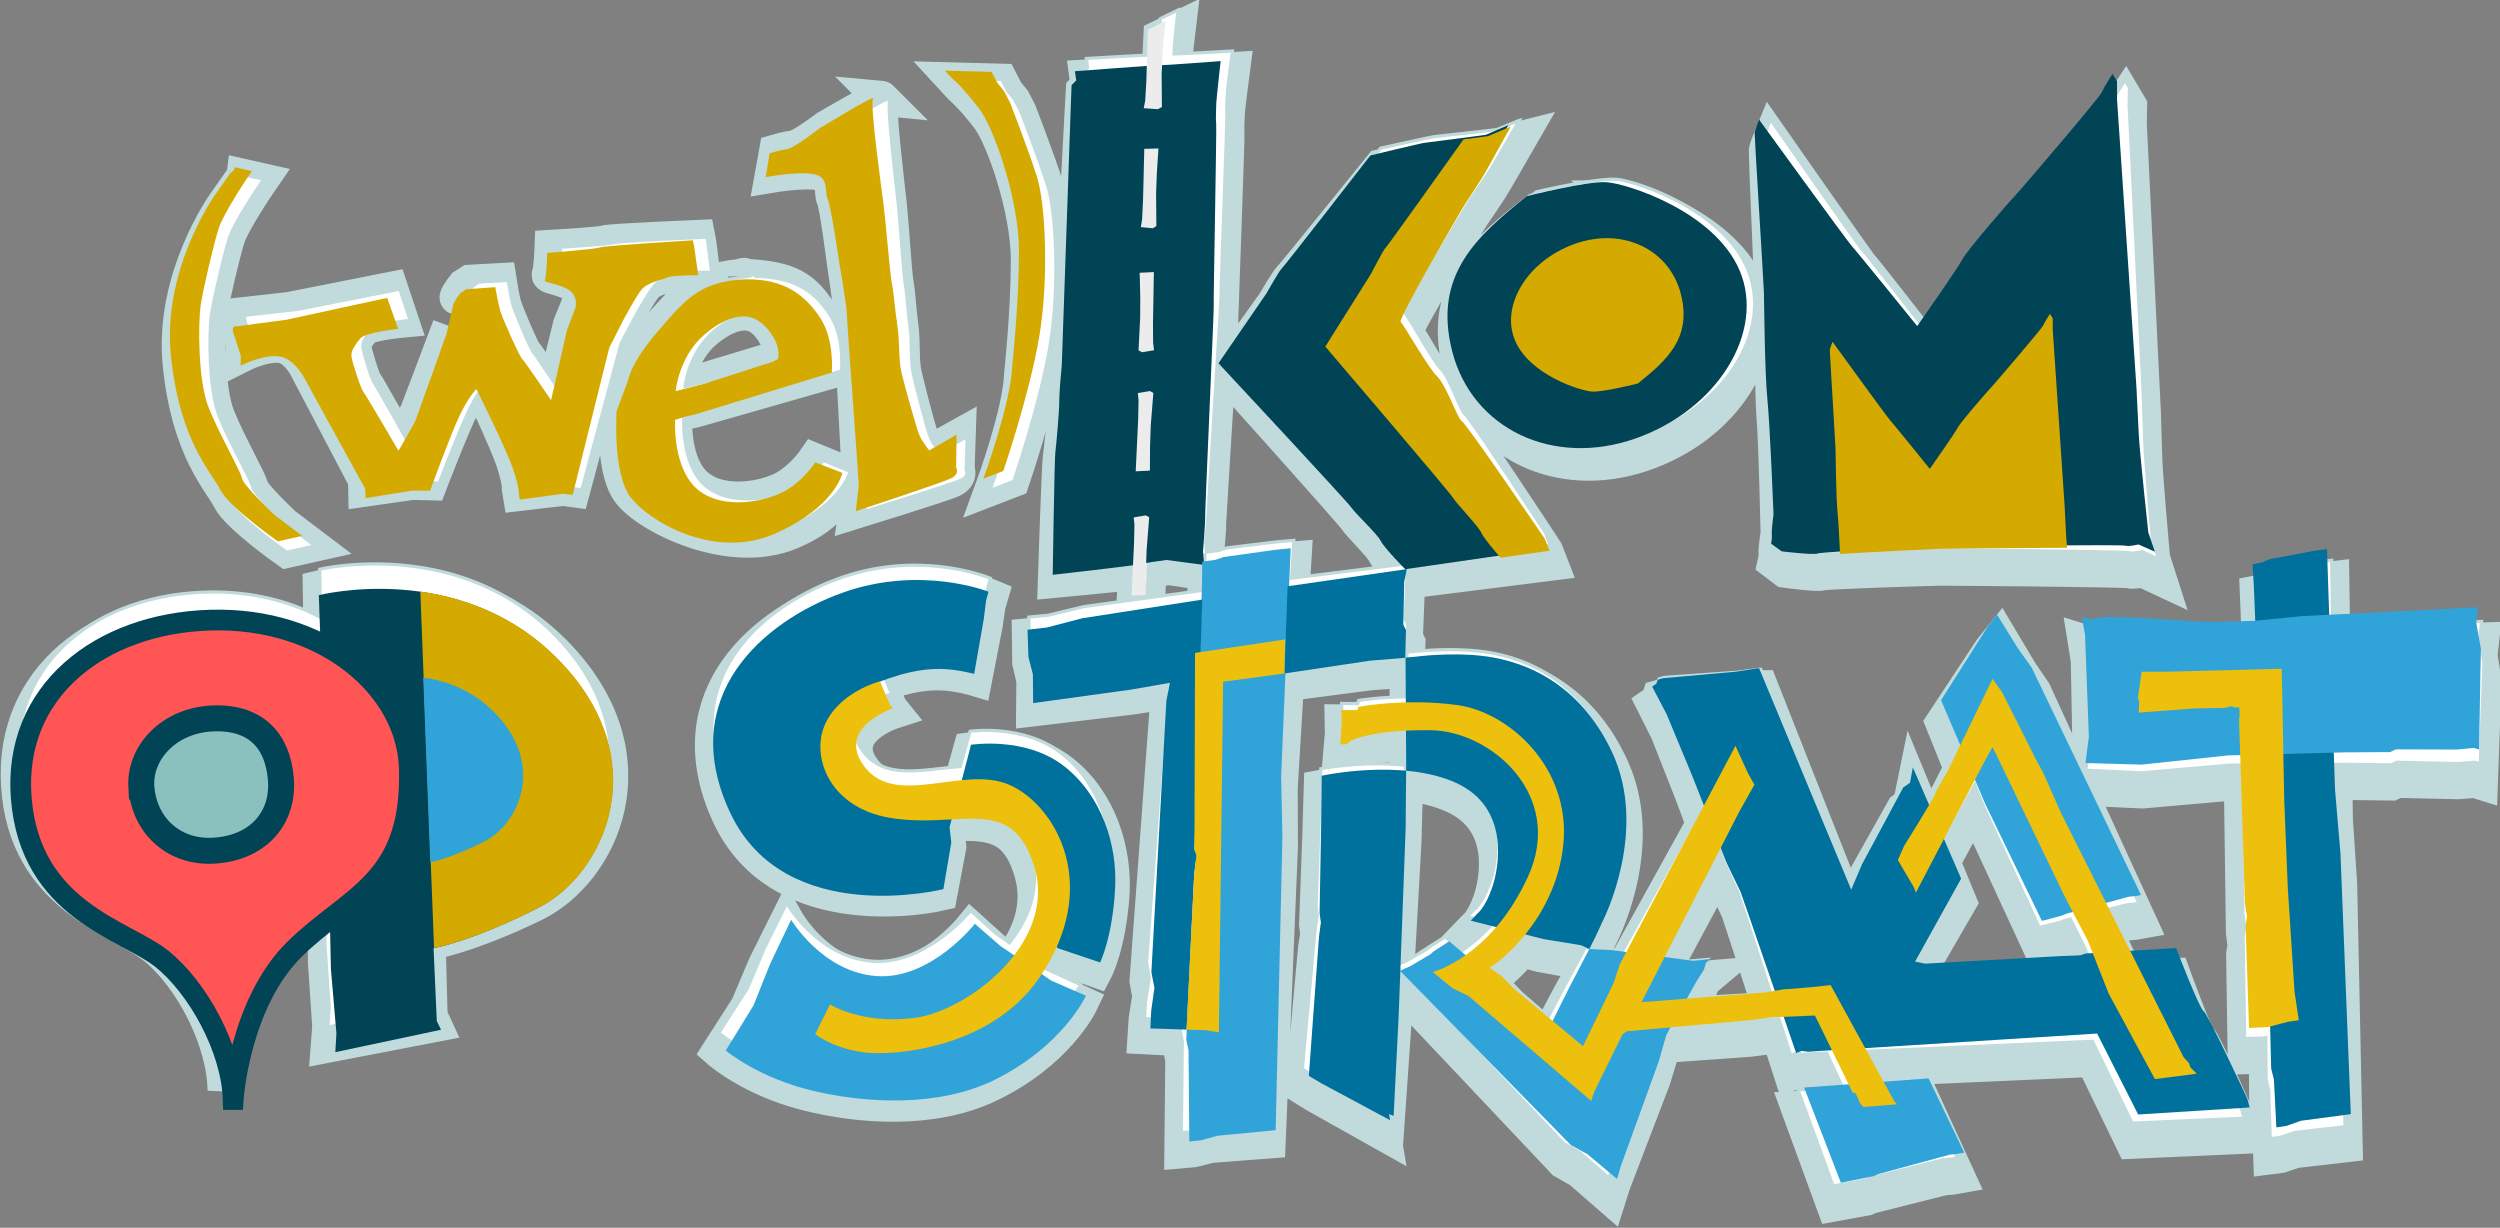 <?xml version="1.0" encoding="UTF-8" standalone="no"?>
<!-- Created with Inkscape (http://www.inkscape.org/) -->

<svg
   width="124.925mm"
   height="61.351mm"
   viewBox="0 0 124.925 61.351"
   version="1.1"
   id="svg31994"
   inkscape:version="1.1.2 (0a00cf5339, 2022-02-04)"
   sodipodi:docname="logo.svg"
   inkscape:export-filename="/home/rik/RechtOpLucht/welKOM op straat/logo welkomopstraat +backlines v2.png"
   inkscape:export-xdpi="264.07001"
   inkscape:export-ydpi="264.07001"
   xmlns:inkscape="http://www.inkscape.org/namespaces/inkscape"
   xmlns:sodipodi="http://sodipodi.sourceforge.net/DTD/sodipodi-0.dtd"
   xmlns="http://www.w3.org/2000/svg"
   xmlns:svg="http://www.w3.org/2000/svg">
  <rect x="0" y="0" width="124.925" height="61.351" fill="#808080" stroke="none"/>
  <sodipodi:namedview
     id="namedview31996"
     pagecolor="#ffffff"
     bordercolor="#666666"
     borderopacity="1.0"
     inkscape:pageshadow="2"
     inkscape:pageopacity="0.0"
     inkscape:pagecheckerboard="0"
     inkscape:document-units="mm"
     showgrid="false"
     inkscape:zoom="2.8284271"
     inkscape:cx="253.14423"
     inkscape:cy="138.59293"
     inkscape:window-width="2560"
     inkscape:window-height="1531"
     inkscape:window-x="0"
     inkscape:window-y="0"
     inkscape:window-maximized="1"
     inkscape:current-layer="layer1"
     inkscape:lockguides="true" />
  <defs
     id="defs31991">
    <filter
       style="color-interpolation-filters:sRGB"
       inkscape:label="Blur"
       id="filter1078"
       x="-0.036"
       y="-0.071"
       width="1.072"
       height="1.142">
      <feGaussianBlur
         stdDeviation="4 4"
         result="blur"
         id="feGaussianBlur1076" />
    </filter>
  </defs>
  <g
     inkscape:label="Layer 1"
     inkscape:groupmode="layer"
     id="layer1"
     transform="translate(-18.163,-4.655)">
    <path
       style="fill:#c1dbdc;fill-opacity:1;stroke:#c1dbdc;stroke-width:1.732;stroke-linecap:butt;stroke-linejoin:miter;stroke-miterlimit:4;stroke-dasharray:none;stroke-opacity:1"
       d="m 30.344,13.468 v 0 l -0.015,0.126 -0.204,0.178 -0.73,1.039 c 0,0 -2.668,3.711 -2.238,8.035 0.43,4.324 2.045,5.874 2.461,6.728 0.416,0.854 2.885,2.59 2.885,2.59 l 1.217,-0.272 -1.369,-1.036 c 0,0 -1.578,-1.484 -1.637,-1.835 -0.059,-0.351 -1.14,-2.208 -1.673,-3.554 -0.533,-1.346 -0.525,-4.238 -0.388,-5.121 0.137,-0.883 0.618,-2.906 0.877,-3.766 0.259,-0.86 1.677,-2.918 1.677,-2.918 z"
       id="path39345"
       sodipodi:nodetypes="cccccsscccsssscc" />
    <path
       style="fill:#c1dbdc;fill-opacity:1;stroke:#c1dbdc;stroke-width:1.732;stroke-linecap:butt;stroke-linejoin:miter;stroke-miterlimit:4;stroke-dasharray:none;stroke-opacity:1"
       d="m 65.833,8.641 2.341,0.063 0.276,0.535 0.348,0.434 0.293,0.56 c 0,0 0.914,2.346 1.348,3.719 0.435,1.372 0.6,5.141 0.105,8.032 -0.495,2.891 -1.788,6.662 -1.788,6.662 l -0.995,0.384 c 0,0 1.371,-3.734 1.441,-5.637 0,0 0.338,-3.155 0.338,-5.732 0,-2.576 -1.254,-6.142 -1.97,-7.086 C 66.854,9.631 66.378,9.2 66.378,9.2 L 66.14,8.975 Z"
       id="path39347" />
    <path
       style="fill:#ffffff;fill-opacity:1;stroke:none;stroke-width:0.229px;stroke-linecap:butt;stroke-linejoin:miter;stroke-opacity:1"
       d="m 30.344,13.468 v 0 l -0.015,0.126 -0.204,0.178 -0.73,1.039 c 0,0 -2.668,3.711 -2.238,8.035 0.43,4.324 2.045,5.874 2.461,6.728 0.416,0.854 2.885,2.59 2.885,2.59 l 1.217,-0.272 -1.369,-1.036 c 0,0 -1.578,-1.484 -1.637,-1.835 -0.059,-0.351 -1.14,-2.208 -1.673,-3.554 -0.533,-1.346 -0.525,-4.238 -0.388,-5.121 0.137,-0.883 0.618,-2.906 0.877,-3.766 0.259,-0.86 1.677,-2.918 1.677,-2.918 z"
       id="path39323"
       sodipodi:nodetypes="cccccsscccsssscc" />
    <path
       style="fill:#ffffff;fill-opacity:1;stroke:none;stroke-width:0.229px;stroke-linecap:butt;stroke-linejoin:miter;stroke-opacity:1"
       d="m 65.833,8.641 2.341,0.063 0.276,0.535 0.348,0.434 0.293,0.56 c 0,0 0.914,2.346 1.348,3.719 0.435,1.372 0.6,5.141 0.105,8.032 -0.495,2.891 -1.788,6.662 -1.788,6.662 l -0.995,0.384 c 0,0 1.371,-3.734 1.441,-5.637 0,0 0.338,-3.155 0.338,-5.732 0,-2.576 -1.254,-6.142 -1.97,-7.086 C 66.854,9.631 66.378,9.2 66.378,9.2 L 66.14,8.975 Z"
       id="path39325" />
    <g
       id="g54860"
       transform="matrix(0.434,-0.008,0.008,0.434,17.876,7.158)"
       style="fill:#c1dbdc;fill-opacity:1;stroke:#c1dbdc;stroke-width:3.993;stroke-miterlimit:4;stroke-dasharray:none;stroke-opacity:1">
      <g
         inkscape:label="Layer 1"
         id="g54852"
         transform="translate(-154.755,-141.215)"
         style="display:inline;opacity:0.335;fill:#c1dbdc;fill-opacity:1;stroke:#c1dbdc;stroke-width:3.993;stroke-miterlimit:4;stroke-dasharray:none;stroke-opacity:1" />
      <g
         id="g54858"
         inkscape:label="Layer 2"
         transform="translate(6.135,-25.243)"
         style="fill:#c1dbdc;fill-opacity:1;stroke:#c1dbdc;stroke-width:3.993;stroke-miterlimit:4;stroke-dasharray:none;stroke-opacity:1">
        <g
           id="g54856"
           style="fill:#c1dbdc;fill-opacity:1;stroke:#c1dbdc;stroke-width:3.993;stroke-miterlimit:4;stroke-dasharray:none;stroke-opacity:1">
          <path
             id="path54854"
             style="fill:#c1dbdc;fill-opacity:1;stroke:#c1dbdc;stroke-width:7.559;stroke-linecap:butt;stroke-linejoin:miter;stroke-miterlimit:4;stroke-dasharray:none;stroke-opacity:1"
             d="M 259.754,-15.809 255.848,-14 l -0.523,7.812 c -5.305,0.163 -15.777,0.582 -15.777,0.582 l 0.236,2 -1.062,1.002 -0.26,3.385 -4.145,57.682 c 0,0 -0.746,5.443 -0.828,7.734 -0.083,2.291 -1.004,9.519 -1.275,11.166 -0.272,1.647 -1.559,26.711 -1.559,26.711 0,0 13.496,-1.023 17.604,-1.436 l -0.564,6.688 3.105,-0.033 0.06,-1.58 0.168,-3.787 0.123,-1.688 c 1.849,-0.228 4.469,-0.488 4.469,-0.488 l 7.791,1.328 -0.17,3.611 -0.26,4.1 -26.154,3.086 -7.807,1.729 -4.248,0.34 -0.031,5.926 0.832,3.818 -0.172,6.311 21.615,-2.176 8.387,-1.152 -0.914,3.898 -5.457,59.141 0.545,3.389 -0.887,4.969 -0.322,3.867 7.887,0.553 0.039,0.002 -0.197,2.229 0.416,2.297 -0.568,19.922 2.527,-0.178 3.736,-0.871 12.67,-0.74 3.842,-63.926 0.207,-13.197 1.773,-22.496 18.488,-2.064 7.789,-0.359 0.379,-6.047 -0.541,-1.203 0.543,-9.352 0.691,-2.74 -25.852,2.756 0.65,-8.24 -3.305,0.209 -11.418,1.164 -1.709,0.535 -2.682,0.279 -0.109,-2.219 c 0,0 0.815,-6.935 0.756,-7.588 -0.059,-0.653 3.637,-45.379 3.566,-45.975 -0.071,-0.596 2.102,-38.646 2.008,-39.795 -0.095,-1.149 0.128,-2.989 0.152,-3.973 0.024,-0.983 1.322,-9.564 1.322,-9.564 0,0 -11.032,0.432 -12.768,0.406 l 0.191,-2.357 0.434,-3.787 z m -65.113,14.012 c -0.726,-0.088 -11.883,6.15 -11.883,6.15 0,0 -5.781,4.181 -7.295,4.312 -1.514,0.132 -3.861,0.768 -3.861,0.768 l -1.031,5.178 c 0,0 7.229,-1.086 10.586,-0.252 3.357,0.834 2.073,4.17 2.742,5.562 0.669,1.393 1.964,13.449 2.062,14.238 0.099,0.79 1.196,8.953 1.174,10.543 -0.022,1.59 1.307,37.376 1.252,37.969 -0.055,0.593 -0.889,5.539 -0.889,5.539 0,0 18.913,-5.463 21.02,-6.385 2.106,-0.921 1.24,-2.326 1.24,-2.326 l 0.373,-7.195 -6.09,3.236 c 0,0 -1.568,-2.03 -2.127,-3.676 -0.559,-1.645 -2.732,-10.576 -3.303,-13.516 -0.571,-2.94 -0.11,-6.714 -0.516,-10.225 -0.406,-3.51 -0.526,-7.305 -0.877,-9.455 -0.351,-2.15 -0.791,-13.012 -1.186,-17.367 -0.395,-4.355 -2.204,-21.939 -1.393,-22.992 0.051,-0.066 0.048,-0.102 0,-0.107 z M 465.885,3.297 c 0,0 -2.03,2.93 -2.549,4.02 -0.519,1.089 -18.392,20.53 -19.5,21.572 -1.108,1.042 -11.124,11.734 -12.174,13.635 -1.05,1.9 -10.406,14.225 -10.406,14.225 0,0 -12.865,-17.159 -13.615,-17.969 -0.75,-0.81 -19.223,-28.35 -19.223,-28.35 0,0 -1.005,2.32 -1.074,2.902 -0.069,0.583 0.762,32.966 0.738,35.006 -0.024,2.04 -0.473,17.268 -0.104,23.113 0.37,5.845 0.416,25.209 0.416,25.209 0,0 -0.612,3.562 -0.531,4.33 0.081,0.768 -0.242,2.045 -0.242,2.045 0,0 1.673,1.3 2.25,1.773 0,0 6.912,1.094 7.904,0.758 0.245,-0.083 1.875,-0.162 4.191,-0.232 v 0.002 c 0.36,-0.011 0.876,-0.019 1.268,-0.029 1.978,-0.054 4.223,-0.104 6.611,-0.146 0.845,-0.015 1.667,-0.028 2.508,-0.041 2.158,-0.034 4.283,-0.066 6.062,-0.088 0.355,-0.004 0.759,-0.01 1.086,-0.014 2.109,-0.024 3.801,-0.039 4.119,-0.037 0.354,0.002 4.132,0.097 8.154,0.203 3.355,0.089 7.356,0.2 11.492,0.32 0.935,0.027 1.833,0.056 2.766,0.084 9.471,0.283 18.532,0.59 18.859,0.73 0.692,0.297 2.873,-0.164 2.873,-0.164 l 3.52,1.725 -1.281,-4.279 c 0,0 -1.234,-17.416 -1.291,-21.447 C 468.656,78.121 468.584,71.75 468.584,71.75 l -1.914,-62.967 0.15,-3.844 z m -132.213,6.332 -4.998,1.93 c 0,0 -2.103,0.2 -3.486,0.332 -0.836,0.08 -0.969,0.092 -1.91,0.182 v 0.002 c -3.598,0.342 -7.457,0.704 -7.969,0.734 -0.891,0.053 -11.965,2.324 -11.965,2.324 0,0 -19.778,23.607 -20.291,23.992 -0.513,0.386 -3.508,5.283 -3.508,5.283 l -11.023,14.846 c 0,0 27.037,31.238 27.832,32.557 0.795,1.318 5.448,5.959 6.145,7.52 0.696,1.561 5.1,6.348 5.1,6.348 l 20.4,-2.189 10.723,-1.15 -0.988,-2.688 c 0,0 -16.343,-26.011 -17.074,-26.18 -0.046,-0.011 -0.097,-0.052 -0.156,-0.121 -0.059,-0.069 -0.124,-0.164 -0.195,-0.283 -0.142,-0.239 -0.306,-0.574 -0.488,-0.977 -1.094,-2.413 -2.83,-7.259 -4.16,-8.553 -0.443,-0.431 -1.096,-1.375 -1.836,-2.555 -2.219,-3.54 -5.221,-9.215 -5.705,-9.633 -0.646,-0.557 14.265,-24.229 15.105,-25.354 0.84,-1.124 4.028,-5.691 4.77,-6.924 v -0.002 c 0.741,-1.232 5.68,-9.441 5.68,-9.441 z m 20.088,13.193 c -4.996,-0.058 -16.646,2.453 -16.646,2.453 -10.902,8.175 -21.216,16.263 -17.496,33.287 3.72,17.024 21.015,26.155 39.355,20.422 18.341,-5.733 29.044,-22.389 24.025,-35.691 -5.018,-13.302 -24.036,-19.973 -28.332,-20.424 -0.269,-0.028 -0.573,-0.043 -0.906,-0.047 z m -199.598,4.977 c 0,0 -19.144,0.437 -20.34,0.811 -1.196,0.373 -11.541,0.77 -11.541,0.77 0,0 -0.308,5.298 -0.725,5.912 -0.417,0.614 3.565,0.9 5.441,2.578 1.876,1.678 0.922,3.961 0.922,3.961 l -1.932,4.52 -4.037,15.193 c 0,0 -5.475,-8.765 -6.002,-9.27 -0.527,-0.504 -3.936,-8.908 -4.354,-10.598 -0.417,-1.689 -0.9,-5.244 -0.9,-5.244 l -6.385,0.23 -1.316,0.812 c 0,0 -1.405,1.679 -1.625,2.469 -0.22,0.79 -1.688,6.264 -1.687,6.264 0,0 -6.979,17.542 -7.406,18.518 -0.428,0.976 -4.016,6.615 -4.016,6.615 0,0 -6.659,-12.451 -7.186,-13.131 -0.527,-0.68 -2.282,-6.704 -2.326,-7.922 -0.044,-1.218 1.042,-2.565 2.117,-3.783 1.075,-1.218 8.305,-1.756 8.305,-1.756 l -2.15,-6.846 c 0,0 -21.578,3.873 -22.182,3.961 -0.603,0.088 -11.553,1.086 -11.553,1.086 l -0.258,0.785 1.59,5.629 -0.111,2.154 c 0,0 4.707,-2.257 8.324,-1.748 3.617,0.509 5.783,5.568 5.783,5.568 l 12.076,24.047 v 2.029 l 10.195,-1.275 3.947,0.166 c 0,0 4.927,-12.175 7.111,-16.295 2.185,-4.12 3.803,-5.498 3.803,-5.498 0,0 6.001,13.198 7.338,17.672 1.336,4.474 1.104,5.785 1.104,5.785 l 0.146,1.008 9.469,-0.93 2.096,0.328 9.176,-31.836 3.344,-6.01 c 0,0 2.624,-4.531 4.039,-6.254 1.415,-1.723 4.826,-2.106 5.803,-2.545 0.976,-0.439 5.717,-0.297 5.717,-0.297 l 1.086,0.033 -0.682,-6.43 z m 10.188,8.686 c 0,-0.492 -0.998,0.017 -1.518,0.055 -8.315,0.603 -11.575,4.257 -17.467,10.619 -5.892,6.363 -6.713,9.963 -6.713,9.963 l -0.197,0.635 -2.666,6.373 c 0,0 -1.427,13.428 2.281,18.814 3.708,5.387 21.622,14.924 35.094,9.559 13.472,-5.364 11.285,-13.077 11.285,-13.077 l -5.793,-2.502 c 0,8e-6 -2.638,3.693 -6.488,5.811 -3.851,2.117 -13.516,4.114 -19.145,-0.658 -5.628,-4.772 -4.572,-15.535 -4.572,-15.535 0,0 2.235,-0.648 2.783,-0.725 0.548,-0.077 1.572,-0.301 1.572,-0.301 l 2.928,-0.773 27.23,-7.248 c 0,0 0.877,-6.958 -1.99,-11.836 -3.859,-6.565 -6.981,-8.479 -16.625,-9.174 z m -0.336,8.068 c 2.857,0.019 5.063,2.072 6.562,4.877 1.444,2.51 0.771,4.668 0.771,4.668 l -1.086,0.539 -15.129,4.271 -6.328,1.369 c 0,0 0.93,-7.524 6.799,-12.143 2.843,-2.237 5.727,-3.6 8.41,-3.582 z M 81.26,101.705 c -6.529,-0.006 -10.879,0.949 -10.879,0.949 l -0.018,10.508 c -6.643,-3.672 -14.779,-5.916 -23.9,-5.979 -24.15,-0.166 -43.65,14.043 -42.648,37.314 1.057,24.545 21.542,29.499 29.254,36.072 7.712,6.573 14.627,20.329 14.545,31.363 0,0 2.111,-20.905 14.648,-32.338 2.634,-2.402 5.305,-4.364 7.91,-6.246 l -0.168,10.932 0.682,14.121 -0.387,4.072 23.242,-4.037 -0.857,-1.938 -0.117,-15.904 c 0,0 8.381,-1.151 23.172,-7.994 14.791,-6.844 26.989,-31.259 6.281,-53.996 -12.942,-14.211 -29.878,-16.89 -40.76,-16.9 z m 118.416,2.457 c -4.532,-0.048 -9.697,0.514 -15.135,2.252 -17.4,5.561 -37.145,21.27 -26.125,47.088 11.02,25.817 45.896,18.363 45.896,18.363 l 2.107,-10.115 -0.266,-3.336 0.51,-1.699 c 8.482,-0.13 14.85,-0.032 17.719,11.201 1.801,7.052 -0.753,13.633 -5.168,18.967 l -2.947,-2.17 -5.363,-5.025 c 0,0 -10.099,11.925 -21.912,10.611 -11.813,-1.313 -18.152,-12.98 -18.152,-12.98 l -4.973,9.535 -3.932,8.861 -6.414,9.611 c 0,0 6.797,6.201 18.619,9.477 11.822,3.275 27.624,4.594 39.85,-0.918 15.209,-6.857 20.574,-17.604 20.574,-17.604 l -7.43,-3.568 -2.057,-1.514 c 1.428,-2.003 2.591,-3.986 3.543,-5.939 l 0.039,0.373 9.254,3.496 c 0,0 2.908,-5.301 3.887,-16.145 0.845,-9.368 -2.205,-20.439 -10.359,-27.143 -8.154,-6.704 -19.938,-5.252 -19.938,-5.252 l -2.293,7.639 c -8.131,0.483 -16.685,2.744 -21.215,-3.836 C 182.076,135.793 194.752,132 194.752,132 l -0.605,-0.775 -1.977,-5.162 c 5.964,-2.023 9.996,-2.421 13.176,-2.275 3.719,0.171 7.42,1.365 7.42,1.365 l 2.541,-11.916 0.648,-3.982 0.598,-1.928 c 0,0 -6.907,-3.059 -16.877,-3.164 z m 309.32,4.637 -2.861,0.293 -9.854,1.48 -1.451,0.602 -2.203,0.385 0.1,4.43 0.025,7.891 -0.137,0.008 -7.25,-0.053 -4.951,-0.229 -14.201,-1.416 -6.082,-0.361 -3.432,0.387 -1.758,-0.578 0.561,3.986 0.008,22.26 -0.945,5.678 12.273,0.795 18.896,-1.314 2.654,0.029 -0.16,32.404 0.18,1.789 0.17,0.971 -0.395,2.111 -0.068,22.35 4.025,-0.029 0.59,-0.133 -0.107,9.201 0.51,2.414 0.148,10.467 2.186,-0.242 3.193,-1.004 10.971,-1.059 -0.152,-56.984 -0.672,-13.934 0.029,-8.1 2.418,0.025 9.865,0.309 1.307,-0.553 13.328,0.535 3.625,-0.229 1.193,0.4 0.969,-17.867 0.244,-4.039 -0.801,-5.705 0.441,-3.441 -32.48,0.432 z m -72.549,11.643 -2.107,2.531 -10.781,15.697 3.82,9.99 -2.998,5.623 c 0,0 -2.687,4.085 -2.951,4.928 -0.069,0.22 -0.601,1.091 -1.326,2.229 l -3.25,-8.312 -0.744,3.326 -1.5,0.951 -9.656,16.496 -2.537,5.408 -18.311,-49.059 -0.541,-0.004 -4.295,0.545 -16.223,0.85 -1.172,0.299 -0.289,0.811 -0.973,0.648 2.918,6.084 5.068,13.602 c 0,0 1.31,3.719 2.35,6.664 l -18.111,31.35 -3.232,-0.547 -4.812,-0.41 1.438,-2.611 1.861,-3.676 c 0,0 10.621,-19.102 3.264,-36.447 -7.357,-17.345 -21.039,-21.135 -27.809,-22.133 -3.427,-0.505 -6.912,-0.593 -9.541,-0.555 -2.629,0.039 -4.4,0.205 -4.4,0.205 l -2.57,0.152 -0.303,9.775 c -6.102,-0.072 -10.398,0.578 -10.398,0.578 l -0.215,0.697 -3.514,-0.113 v 2.498 l -0.508,4.971 1.402,0.033 0.744,-0.637 c 0,0 3.266,-1.739 12.297,-1.861 l -0.238,7.672 -0.049,1.08 c 3.703,0.481 7.461,1.387 10.752,3.025 11.656,5.805 8.764,18.787 7.064,23.176 -1.699,4.389 -3.393,5.488 -3.393,5.488 l -1.539,1.537 5.508,1.613 c -2.416,2.619 -4.792,4.479 -6.912,5.857 l -3.467,-3.137 -3.537,2.113 -0.604,0.525 -4.504,2.461 -1.443,0.568 -0.807,0.406 2.301,-30.965 0.58,-12.67 c -9.416,-1.222 -18.463,0.396 -18.463,0.396 l -0.537,11.018 -1.039,18.957 0.209,2.047 -0.533,3.137 -3.328,30.244 c 0,0 2.305,1.506 2.854,1.828 0.549,0.322 14.537,8.51 14.537,8.51 l -0.209,-1.352 1,0.428 1.873,-21.4 0.754,-10.148 35.795,39.34 3.535,2.109 6.273,5.666 0.949,-2.812 9.154,-22.623 1.779,-5.502 1,-1.719 18.209,-0.965 3.693,-0.404 2.896,-0.014 c 0.85,2.812 2.42,7.998 2.42,7.998 l 1.258,-0.4 1.395,0.238 2.156,-0.074 3.035,-0.078 3.361,7.559 -9.738,0.357 7.26,21.072 7.24,-1.189 0.971,-0.395 15.76,-3.668 2.004,-0.145 1.188,-0.189 -7.189,-16.488 -9.848,0.363 -3.738,-7.467 50.73,-1.314 8.301,17.998 24.398,-0.633 -0.465,-1.959 c 0,0 -7.952,-18.945 -8.814,-19.426 -0.863,-0.481 -5.498,-14.004 -5.498,-14.004 l -10.037,0.234 -4.869,-10.658 4.91,-1.143 1.738,-0.125 1.031,-0.164 -22.021,-50.5 -2.803,-4.256 z m -6.141,35.871 2.074,5.424 11.395,25.924 4.547,-1.033 0.842,-0.342 1.42,-0.33 3.055,6.387 0.969,2.75 -1.541,0.035 -1.211,0.355 -4.791,0.018 -29.129,0.549 -2.16,-0.529 10.719,-17.73 L 423.059,169 Z m -56.043,12.838 c 0.311,0.883 1.053,2.981 1.09,3.09 0.228,0.675 2.538,5.75 2.877,6.607 0.206,0.521 3.612,11.75 6.688,21.912 l -2.238,0.289 -17.014,0.709 2.172,-3.566 1.812,-2.629 0.496,-1.484 0.945,-0.76 -3.684,0.24 -6.244,-1.055 z m -43.344,17.299 3.934,1.152 8.189,1.652 1.734,0.898 -4.709,8.301 -3.871,7.086 -8.102,-7.273 -2.553,-2.801 -2.686,-2.088 1.34,-0.764 c 0,0 3.188,-2.105 6.723,-6.164 z"
             transform="matrix(0.528,0,0,0.528,-6.935,33.594)"
             sodipodi:nodetypes="cccccccccscccccccccccccccccccccccccccccccccccccccccccccccccssccccccccsccssscccsccccsssssccssscsccsscsccscccssccccscscccscccccccccccsccssccccssscscssccscscsssssscscsscccsscccccccssscccccccscccccscsccccccssccccscscccssccsscscccscsscccccsssccssscscccccccsssssssccccscccsccccssccccccssccscccsccccscccccccccccccccccccccccccccccccccccccccccccccccccccccccccccccccccccccccccccssscccccccccccccssccccccccccccccccccscccccccccccccccccccccccccccccccccccsccccccccccccccccccccccccccssccccccccccccccccccccc" />
        </g>
      </g>
    </g>
    <g
       id="g45212"
       transform="matrix(0.434,-0.008,0.008,0.434,17.86,6.242)"
       style="fill:#ffffff;stroke:#c1dbdc;stroke-opacity:1">
      <g
         inkscape:label="Layer 1"
         id="g45124"
         transform="translate(-154.755,-141.215)"
         style="display:inline;opacity:0.335;fill:#ffffff;stroke:#c1dbdc;stroke-opacity:1" />
      <g
         id="g45210"
         inkscape:label="Layer 2"
         transform="translate(6.135,-25.243)"
         style="fill:#ffffff;stroke:#c1dbdc;stroke-opacity:1">
        <g
           id="g45208"
           style="fill:#ffffff;stroke:#c1dbdc;stroke-opacity:1">
          <path
             id="path45126"
             style="fill:#ffffff;fill-opacity:1;stroke:#c1dbdc;stroke-width:0.696px;stroke-linecap:butt;stroke-linejoin:miter;stroke-opacity:1"
             d="M 259.754,-15.809 255.848,-14 l -0.523,7.812 c -5.305,0.163 -15.777,0.582 -15.777,0.582 l 0.236,2 -1.062,1.002 -0.26,3.385 -4.145,57.682 c 0,0 -0.746,5.443 -0.828,7.734 -0.083,2.291 -1.004,9.519 -1.275,11.166 -0.272,1.647 -1.559,26.711 -1.559,26.711 0,0 13.496,-1.023 17.604,-1.436 l -0.564,6.688 3.105,-0.033 0.06,-1.58 0.168,-3.787 0.123,-1.688 c 1.849,-0.228 4.469,-0.488 4.469,-0.488 l 7.791,1.328 -0.17,3.611 -0.26,4.1 -26.154,3.086 -7.807,1.729 -4.248,0.34 -0.031,5.926 0.832,3.818 -0.172,6.311 21.615,-2.176 8.387,-1.152 -0.914,3.898 -5.457,59.141 0.545,3.389 -0.887,4.969 -0.322,3.867 7.887,0.553 0.039,0.002 -0.197,2.229 0.416,2.297 -0.568,19.922 2.527,-0.178 3.736,-0.871 12.67,-0.74 3.842,-63.926 0.207,-13.197 1.773,-22.496 18.488,-2.064 7.789,-0.359 0.379,-6.047 -0.541,-1.203 0.543,-9.352 0.691,-2.74 -25.852,2.756 0.65,-8.24 -3.305,0.209 -11.418,1.164 -1.709,0.535 -2.682,0.279 -0.109,-2.219 c 0,0 0.815,-6.935 0.756,-7.588 -0.059,-0.653 3.637,-45.379 3.566,-45.975 -0.071,-0.596 2.102,-38.646 2.008,-39.795 -0.095,-1.149 0.128,-2.989 0.152,-3.973 0.024,-0.983 1.322,-9.564 1.322,-9.564 0,0 -11.032,0.432 -12.768,0.406 l 0.191,-2.357 0.434,-3.787 z M 196.571,2.238 c -0.726,-0.088 -11.883,6.15 -11.883,6.15 0,0 -5.781,4.181 -7.295,4.312 -1.514,0.132 -3.861,0.768 -3.861,0.768 l -1.031,5.178 c 0,0 7.229,-1.086 10.586,-0.252 3.357,0.834 2.073,4.17 2.742,5.562 0.669,1.393 1.964,13.449 2.062,14.238 0.099,0.79 1.196,8.953 1.174,10.543 -0.022,1.59 1.307,37.376 1.252,37.969 -0.055,0.593 -0.889,5.539 -0.889,5.539 0,0 18.913,-5.463 21.02,-6.385 2.106,-0.921 1.24,-2.326 1.24,-2.326 l 0.373,-7.195 -6.09,3.236 c 0,0 -1.568,-2.03 -2.127,-3.676 -0.559,-1.645 -2.732,-10.576 -3.303,-13.516 -0.571,-2.94 -0.11,-6.714 -0.516,-10.225 -0.406,-3.51 -0.526,-7.305 -0.877,-9.455 -0.351,-2.15 -0.791,-13.012 -1.186,-17.367 -0.395,-4.355 -2.204,-21.939 -1.393,-22.992 0.051,-0.066 0.048,-0.102 0,-0.107 z M 465.885,3.297 c 0,0 -2.03,2.93 -2.549,4.02 -0.519,1.089 -18.392,20.53 -19.5,21.572 -1.108,1.042 -11.124,11.734 -12.174,13.635 -1.05,1.9 -10.406,14.225 -10.406,14.225 0,0 -12.865,-17.159 -13.615,-17.969 -0.75,-0.81 -19.223,-28.35 -19.223,-28.35 0,0 -1.005,2.32 -1.074,2.902 -0.069,0.583 0.762,32.966 0.738,35.006 -0.024,2.04 -0.473,17.268 -0.104,23.113 0.37,5.845 0.416,25.209 0.416,25.209 0,0 -0.612,3.562 -0.531,4.33 0.081,0.768 -0.242,2.045 -0.242,2.045 0,0 1.673,1.3 2.25,1.773 0,0 6.912,1.094 7.904,0.758 0.245,-0.083 1.875,-0.162 4.191,-0.232 v 0.002 c 0.36,-0.011 0.876,-0.019 1.268,-0.029 1.978,-0.054 4.223,-0.104 6.611,-0.146 0.845,-0.015 1.667,-0.028 2.508,-0.041 2.158,-0.034 4.283,-0.066 6.062,-0.088 0.355,-0.004 0.759,-0.01 1.086,-0.014 2.109,-0.024 3.801,-0.039 4.119,-0.037 0.354,0.002 4.132,0.097 8.154,0.203 3.355,0.089 7.356,0.2 11.492,0.32 0.935,0.027 1.833,0.056 2.766,0.084 9.471,0.283 18.532,0.59 18.859,0.73 0.692,0.297 2.873,-0.164 2.873,-0.164 l 3.52,1.725 -1.281,-4.279 c 0,0 -1.234,-17.416 -1.291,-21.447 C 468.656,78.121 468.584,71.75 468.584,71.75 l -1.914,-62.967 0.15,-3.844 z m -132.213,6.332 -4.998,1.93 c 0,0 -2.103,0.2 -3.486,0.332 -0.836,0.08 -0.969,0.092 -1.91,0.182 v 0.002 c -3.598,0.342 -7.457,0.704 -7.969,0.734 -0.891,0.053 -11.965,2.324 -11.965,2.324 0,0 -19.778,23.607 -20.291,23.992 -0.513,0.386 -3.508,5.283 -3.508,5.283 l -11.023,14.846 c 0,0 27.037,31.238 27.832,32.557 0.795,1.318 5.448,5.959 6.145,7.52 0.696,1.561 5.1,6.348 5.1,6.348 l 20.4,-2.189 10.723,-1.15 -0.988,-2.688 c 0,0 -16.343,-26.011 -17.074,-26.18 -0.046,-0.011 -0.097,-0.052 -0.156,-0.121 -0.059,-0.069 -0.124,-0.164 -0.195,-0.283 -0.142,-0.239 -0.306,-0.574 -0.488,-0.977 -1.094,-2.413 -2.83,-7.259 -4.16,-8.553 -0.443,-0.431 -1.096,-1.375 -1.836,-2.555 -2.219,-3.54 -5.221,-9.215 -5.705,-9.633 -0.646,-0.557 14.265,-24.229 15.105,-25.354 0.84,-1.124 4.028,-5.691 4.77,-6.924 v -0.002 c 0.741,-1.232 5.68,-9.441 5.68,-9.441 z m 20.088,13.193 c -4.996,-0.058 -16.646,2.453 -16.646,2.453 -10.902,8.175 -21.216,16.263 -17.496,33.287 3.72,17.024 21.015,26.155 39.355,20.422 18.341,-5.733 29.044,-22.389 24.025,-35.691 -5.018,-13.302 -24.036,-19.973 -28.332,-20.424 -0.269,-0.028 -0.573,-0.043 -0.906,-0.047 z m -197.668,9.011 c 0,0 -19.144,0.437 -20.34,0.811 -1.196,0.373 -11.541,0.77 -11.541,0.77 0,0 -0.308,5.298 -0.725,5.912 -0.417,0.614 3.565,0.9 5.441,2.578 1.876,1.678 0.922,3.961 0.922,3.961 l -1.932,4.52 -4.037,15.193 c 0,0 -5.475,-8.765 -6.002,-9.27 -0.527,-0.504 -3.936,-8.908 -4.354,-10.598 -0.417,-1.689 -0.9,-5.244 -0.9,-5.244 l -6.385,0.23 -1.316,0.812 c 0,0 -1.405,1.679 -1.625,2.469 -0.22,0.79 -1.688,6.264 -1.688,6.264 0,0 -6.979,17.542 -7.406,18.518 -0.428,0.976 -4.016,6.615 -4.016,6.615 0,0 -6.659,-12.451 -7.186,-13.131 -0.527,-0.68 -2.282,-6.704 -2.326,-7.922 -0.044,-1.218 1.042,-2.565 2.117,-3.783 1.075,-1.218 8.305,-1.756 8.305,-1.756 L 88.949,41.937 c 0,0 -21.578,3.873 -22.182,3.961 -0.603,0.088 -11.553,1.086 -11.553,1.086 l -0.258,0.785 1.59,5.629 -0.111,2.154 c 0,0 4.707,-2.257 8.324,-1.748 3.617,0.509 5.783,5.568 5.783,5.568 l 12.076,24.047 v 2.029 l 10.195,-1.275 3.947,0.166 c 0,0 4.927,-12.175 7.111,-16.295 2.185,-4.12 3.803,-5.498 3.803,-5.498 0,0 6.001,13.198 7.338,17.672 1.336,4.474 1.104,5.785 1.104,5.785 l 0.146,1.008 9.469,-0.93 2.096,0.328 9.176,-31.836 3.344,-6.01 c 0,0 2.624,-4.531 4.039,-6.254 1.415,-1.723 4.826,-2.106 5.803,-2.545 0.976,-0.439 5.717,-0.297 5.717,-0.297 l 1.086,0.033 -0.682,-6.43 z m 10.188,8.686 c 0,-0.492 -0.998,0.017 -1.518,0.055 -8.315,0.603 -11.575,4.257 -17.467,10.619 -5.892,6.363 -6.713,9.963 -6.713,9.963 l -0.197,0.635 -2.666,6.373 c 0,0 -1.427,13.428 2.281,18.814 3.708,5.387 17.741,14.546 31.213,9.182 13.472,-5.364 15.166,-12.699 15.166,-12.699 l -5.793,-2.502 c 0,8e-6 -2.638,3.693 -6.488,5.811 -3.851,2.117 -13.516,4.114 -19.145,-0.658 -5.628,-4.772 -4.572,-15.535 -4.572,-15.535 0,0 2.235,-0.648 2.783,-0.725 0.548,-0.077 1.572,-0.301 1.572,-0.301 l 2.928,-0.773 27.23,-7.248 c 0,0 0.877,-6.958 -1.99,-11.836 -3.859,-6.565 -8.719,-8.807 -16.625,-9.174 z m -0.336,8.068 c 2.857,0.019 5.063,2.072 6.562,4.877 1.444,2.51 0.771,4.668 0.771,4.668 l -1.086,0.539 -15.129,4.271 -6.328,1.369 c 0,0 0.93,-7.524 6.799,-12.143 2.843,-2.237 5.727,-3.6 8.41,-3.582 z m -84.684,53.118 c -6.529,-0.006 -10.879,0.949 -10.879,0.949 l -0.018,10.508 c -6.643,-3.672 -14.779,-5.916 -23.9,-5.979 -24.15,-0.166 -43.65,14.043 -42.648,37.314 1.057,24.545 21.542,29.499 29.254,36.072 7.712,6.573 14.627,20.329 14.545,31.363 0,0 2.111,-20.905 14.648,-32.338 2.634,-2.402 5.305,-4.364 7.91,-6.246 l -0.168,10.932 0.682,14.121 -0.387,4.072 23.242,-4.037 -0.857,-1.938 -0.117,-15.904 c 0,0 8.381,-1.151 23.172,-7.994 14.791,-6.844 26.989,-31.259 6.281,-53.996 -12.942,-14.211 -29.878,-16.89 -40.76,-16.9 z m 118.416,2.457 c -4.532,-0.048 -9.697,0.514 -15.135,2.252 -17.4,5.561 -37.145,21.27 -26.125,47.088 11.02,25.817 45.896,18.363 45.896,18.363 l 2.107,-10.115 -0.266,-3.336 0.51,-1.699 c 8.482,-0.13 14.85,-0.032 17.719,11.201 1.801,7.052 -0.753,13.633 -5.168,18.967 l -2.947,-2.17 -5.363,-5.025 c 0,0 -10.099,11.925 -21.912,10.611 -11.813,-1.313 -18.152,-12.98 -18.152,-12.98 l -4.973,9.535 -3.932,8.861 -6.414,9.611 c 0,0 6.797,6.201 18.619,9.477 11.822,3.275 27.624,4.594 39.85,-0.918 15.209,-6.857 20.574,-17.604 20.574,-17.604 l -7.43,-3.568 -2.057,-1.514 c 1.428,-2.003 2.591,-3.986 3.543,-5.939 l 0.039,0.373 9.254,3.496 c 0,0 2.908,-5.301 3.887,-16.145 0.845,-9.368 -2.205,-20.439 -10.359,-27.143 -8.154,-6.704 -19.938,-5.252 -19.938,-5.252 l -2.293,7.639 c -8.131,0.483 -16.685,2.744 -21.215,-3.836 C 182.076,135.793 194.752,132 194.752,132 l -0.605,-0.775 -1.977,-5.162 c 5.964,-2.023 9.996,-2.421 13.176,-2.275 3.719,0.171 7.42,1.365 7.42,1.365 l 2.541,-11.916 0.648,-3.982 0.598,-1.928 c 0,0 -6.907,-3.059 -16.877,-3.164 z m 309.32,4.637 -2.861,0.293 -9.854,1.48 -1.451,0.602 -2.203,0.385 0.1,4.43 0.025,7.891 -0.137,0.008 -7.25,-0.053 -4.951,-0.229 -14.201,-1.416 -6.082,-0.361 -3.432,0.387 -1.758,-0.578 0.561,3.986 0.008,22.26 -0.945,5.678 12.273,0.795 18.896,-1.314 2.654,0.029 -0.16,32.404 0.18,1.789 0.17,0.971 -0.395,2.111 -0.068,22.35 4.025,-0.029 0.59,-0.133 -0.107,9.201 0.51,2.414 0.148,10.467 2.186,-0.242 3.193,-1.004 10.971,-1.059 -0.152,-56.984 -0.672,-13.934 0.029,-8.1 2.418,0.025 9.865,0.309 1.307,-0.553 13.328,0.535 3.625,-0.229 1.193,0.4 0.969,-17.867 0.244,-4.039 -0.801,-5.705 0.441,-3.441 -32.48,0.432 z m -72.549,11.643 -2.107,2.531 -10.781,15.697 3.82,9.99 -2.998,5.623 c 0,0 -2.687,4.085 -2.951,4.928 -0.069,0.22 -0.601,1.091 -1.326,2.229 l -3.25,-8.312 -0.744,3.326 -1.5,0.951 -9.656,16.496 -2.537,5.408 -18.311,-49.059 -0.541,-0.004 -4.295,0.545 -16.223,0.85 -1.172,0.299 -0.289,0.811 -0.973,0.648 2.918,6.084 5.068,13.602 c 0,0 1.31,3.719 2.35,6.664 l -18.111,31.35 -3.232,-0.547 -4.812,-0.41 1.438,-2.611 1.861,-3.676 c 0,0 10.621,-19.102 3.264,-36.447 -7.357,-17.345 -21.039,-21.135 -27.809,-22.133 -3.427,-0.505 -6.912,-0.593 -9.541,-0.555 -2.629,0.039 -4.4,0.205 -4.4,0.205 l -2.57,0.152 -0.303,9.775 c -6.102,-0.072 -10.398,0.578 -10.398,0.578 l -0.215,0.697 -3.514,-0.113 v 2.498 l -0.508,4.971 1.402,0.033 0.744,-0.637 c 0,0 3.266,-1.739 12.297,-1.861 l -0.238,7.672 -0.049,1.08 c 3.703,0.481 7.461,1.387 10.752,3.025 11.656,5.805 8.764,18.787 7.064,23.176 -1.699,4.389 -3.393,5.488 -3.393,5.488 l -1.539,1.537 5.508,1.613 c -2.416,2.619 -4.792,4.479 -6.912,5.857 l -3.467,-3.137 -3.537,2.113 -0.604,0.525 -4.504,2.461 -1.443,0.568 -0.807,0.406 2.301,-30.965 0.58,-12.67 c -9.416,-1.222 -18.463,0.396 -18.463,0.396 l -0.537,11.018 -1.039,18.957 0.209,2.047 -0.533,3.137 -3.328,30.244 c 0,0 2.305,1.506 2.854,1.828 0.549,0.322 14.537,8.51 14.537,8.51 l -0.209,-1.352 1,0.428 1.873,-21.4 0.754,-10.148 35.795,39.34 3.535,2.109 6.273,5.666 0.949,-2.812 9.154,-22.623 1.779,-5.502 1,-1.719 18.209,-0.965 3.693,-0.404 2.896,-0.014 c 0.85,2.812 2.42,7.998 2.42,7.998 l 1.258,-0.4 1.395,0.238 2.156,-0.074 3.035,-0.078 3.361,7.559 -9.738,0.357 7.26,21.072 7.24,-1.189 0.971,-0.395 15.76,-3.668 2.004,-0.145 1.188,-0.189 -7.189,-16.488 -9.848,0.363 -3.738,-7.467 50.73,-1.314 8.301,17.998 24.398,-0.633 -0.465,-1.959 c 0,0 -7.952,-18.945 -8.814,-19.426 -0.863,-0.481 -5.498,-14.004 -5.498,-14.004 l -10.037,0.234 -4.869,-10.658 4.91,-1.143 1.738,-0.125 1.031,-0.164 -22.021,-50.5 -2.803,-4.256 z m -6.141,35.871 2.074,5.424 11.395,25.924 4.547,-1.033 0.842,-0.342 1.42,-0.33 3.055,6.387 0.969,2.75 -1.541,0.035 -1.211,0.355 -4.791,0.018 -29.129,0.549 -2.16,-0.529 10.719,-17.73 L 423.059,169 Z m -56.043,12.838 c 0.311,0.883 1.053,2.981 1.09,3.09 0.228,0.675 2.538,5.75 2.877,6.607 0.206,0.521 3.612,11.75 6.688,21.912 l -2.238,0.289 -17.014,0.709 2.172,-3.566 1.812,-2.629 0.496,-1.484 0.945,-0.76 -3.684,0.24 -6.244,-1.055 z m -43.344,17.299 3.934,1.152 8.189,1.652 1.734,0.898 -4.709,8.301 -3.871,7.086 -8.102,-7.273 -2.553,-2.801 -2.686,-2.088 1.34,-0.764 c 0,0 3.188,-2.105 6.723,-6.164 z"
             transform="matrix(0.528,0,0,0.528,-6.935,33.594)"
             sodipodi:nodetypes="cccccccccscccccccccccccccccccccccccccccccccccccccccccccccccssccccccccsccssscccsccccsssssccssscsccsscsccscccssccccscscccscccccccccccsccssccccssscscssccscscsssssscscsscccsscccccccssscccccccscccccscsccccccssccccscscccssccsscscccscsscccccsssccssscscccccccsssssssccccscccsccccssccccccssccscccsccccscccccccccccccccccccccccccccccccccccccccccccccccccccccccccccccccccccccccccccssscccccccccccccssccccccccccccccccccscccccccccccccccccccccccccccccccccccsccccccccccccccccccccccccccssccccccccccccccccccccc" />
        </g>
      </g>
    </g>
    <g
       id="g32162"
       transform="matrix(0.433,-0.016,0.016,0.433,17.341,7.883)"
       style="opacity:1">
      <g
         inkscape:label="Layer 1"
         id="layer1-3"
         transform="translate(-154.755,-141.215)"
         style="display:inline;opacity:0.335" />
      <g
         id="layer2"
         inkscape:label="Layer 2"
         transform="translate(6.135,-25.243)">
        <g
           id="g894">
          <path
             style="fill:#004455;fill-opacity:1;stroke:none;stroke-width:0.368px;stroke-linecap:butt;stroke-linejoin:miter;stroke-opacity:1"
             d="m 30.201,140.554 0.205,-2.151 -0.36,-7.46 0.142,-9.246 0.056,-33.875 c 0,0 16.34,-3.584 27.279,8.427 10.939,12.011 4.496,24.909 -3.318,28.524 -7.814,3.615 -12.241,4.223 -12.241,4.223 l 0.062,8.402 0.453,1.023 z"
             id="path4653" />
          <g
             id="g1286"
             transform="matrix(1.52,0,0,1.52,-59.138,-27.72)">
            <path
               style="fill:#d4aa00;stroke:none;stroke-width:0.265px;stroke-linecap:butt;stroke-linejoin:miter;stroke-opacity:1"
               d="m 53.007,55.692 0.552,1.956 -0.039,0.749 c 0,0 1.636,-0.785 2.893,-0.608 1.257,0.177 2.01,1.936 2.01,1.936 l 4.198,8.358 -1.77e-4,0.705 3.544,-0.443 1.372,0.058 c 0,0 1.712,-4.232 2.471,-5.664 0.759,-1.432 1.322,-1.911 1.322,-1.911 0,0 2.086,4.587 2.55,6.142 0.465,1.555 0.383,2.011 0.383,2.011 l 0.051,0.35 3.291,-0.324 0.728,0.114 3.19,-11.065 1.162,-2.089 c 0,0 0.911,-1.575 1.403,-2.173 0.492,-0.599 1.678,-0.732 2.017,-0.885 0.339,-0.152 1.987,-0.103 1.987,-0.103 l 0.377,0.011 -0.236,-2.234 -0.076,-0.431 c 0,0 -6.654,0.152 -7.069,0.282 -0.416,0.13 -4.012,0.267 -4.012,0.267 0,0 -0.107,1.842 -0.252,2.055 -0.145,0.213 1.239,0.313 1.891,0.896 0.652,0.583 0.32,1.376 0.32,1.376 l -0.671,1.571 -1.403,5.281 c 0,0 -1.903,-3.047 -2.086,-3.222 -0.183,-0.175 -1.369,-3.096 -1.514,-3.683 -0.145,-0.587 -0.313,-1.823 -0.313,-1.823 l -2.219,0.08 -0.457,0.282 c 0,0 -0.488,0.583 -0.564,0.858 -0.076,0.275 -0.587,2.177 -0.587,2.177 0,0 -2.425,6.097 -2.574,6.436 -0.149,0.339 -1.396,2.299 -1.396,2.299 0,0 -2.315,-4.328 -2.498,-4.564 -0.183,-0.236 -0.793,-2.33 -0.808,-2.753 -0.015,-0.423 0.362,-0.892 0.736,-1.315 0.374,-0.423 2.887,-0.61 2.887,-0.61 l -0.747,-2.379 c 0,0 -7.5,1.346 -7.71,1.376 -0.21,0.031 -4.015,0.377 -4.015,0.377 z"
               id="path901" />
            <path
               id="path903"
               style="fill:#d4aa00;stroke:none;stroke-width:1px;stroke-linecap:butt;stroke-linejoin:miter;stroke-opacity:1"
               d="m 346.576,200.967 c -0.646,-0.002 -1.311,0.021 -1.994,0.07 -10.924,0.793 -15.204,5.593 -22.943,13.951 -7.739,8.358 -8.82,13.088 -8.82,13.088 l -0.258,0.832 -3.504,8.373 c 0,0 -1.873,17.639 2.998,24.715 4.871,7.076 23.305,19.109 41.002,12.062 17.697,-7.047 19.924,-16.684 19.924,-16.684 l -7.609,-3.285 c 0,1e-5 -3.465,4.851 -8.523,7.633 -5.059,2.782 -17.757,5.404 -25.15,-0.865 -7.394,-6.269 -6.007,-20.408 -6.007,-20.408 0,0 2.938,-0.85 3.658,-0.951 0.72,-0.101 2.064,-0.396 2.064,-0.396 l 3.845,-1.014 35.772,-9.522 c 0,0 1.152,-9.142 -2.614,-15.549 -5.07,-8.624 -12.151,-12.018 -21.839,-12.05 z m -0.441,10.6 c 3.753,0.025 6.65,2.72 8.62,6.406 1.897,3.297 1.015,6.133 1.015,6.133 l -1.426,0.707 -19.876,5.611 -8.312,1.798 c 0,0 1.221,-9.884 8.931,-15.951 3.735,-2.939 7.524,-4.727 11.049,-4.703 z"
               transform="scale(0.265)"
               sodipodi:nodetypes="ssscccssccsscscccssssccccsss" />
            <path
               style="fill:#d4aa00;stroke:none;stroke-width:0.265px;stroke-linecap:butt;stroke-linejoin:miter;stroke-opacity:1"
               d="m 94.219,43.77 -0.359,1.8 c 0,0 2.513,-0.378 3.68,-0.088 1.167,0.29 0.721,1.449 0.953,1.933 0.233,0.484 0.682,4.675 0.717,4.949 0.034,0.274 0.416,3.111 0.408,3.664 -0.007,0.553 0.454,12.99 0.435,13.196 -0.019,0.206 -0.309,1.926 -0.309,1.926 0,0 6.574,-1.899 7.306,-2.219 0.732,-0.32 0.431,-0.808 0.431,-0.808 l 0.13,-2.501 -2.116,1.125 c 0,0 -0.545,-0.705 -0.74,-1.277 -0.194,-0.572 -0.95,-3.676 -1.148,-4.697 -0.198,-1.022 -0.038,-2.334 -0.179,-3.554 -0.141,-1.22 -0.183,-2.539 -0.305,-3.287 -0.122,-0.747 -0.275,-4.522 -0.412,-6.036 -0.137,-1.514 -0.767,-7.626 -0.484,-7.992 0.282,-0.366 -4.13,2.101 -4.13,2.101 0,0 -2.01,1.453 -2.536,1.498 -0.526,0.046 -1.342,0.267 -1.342,0.267 z"
               id="path907" />
          </g>
          <g
             id="g1292"
             transform="matrix(1,0.118,0,1,6.46,-10.851)">
            <path
               style="fill:#004455;stroke:none;stroke-width:0.371px;stroke-linecap:butt;stroke-linejoin:miter;stroke-opacity:1"
               d="m 113.148,28.155 0.125,1.042 -0.561,0.596 -0.137,1.805 -2.19,30.729 c 0,0 -0.393,2.921 -0.437,4.137 -0.044,1.216 -0.53,5.092 -0.673,5.978 -0.144,0.887 -0.824,14.207 -0.824,14.207 0,0 9.551,-1.848 9.925,-2.004 0.374,-0.155 3.262,-0.777 3.262,-0.777 l 4.305,0.226 -0.075,-1.519 c 0,0 0.431,-3.715 0.399,-4.056 -0.031,-0.341 1.921,-24.198 1.884,-24.509 -0.037,-0.31 1.11,-20.546 1.06,-21.147 -0.05,-0.601 0.068,-1.587 0.081,-2.108 0.013,-0.521 0.699,-5.135 0.699,-5.135 0,0 -6.619,1.04 -6.918,1.028 -0.299,-0.012 -9.925,1.507 -9.925,1.507 z"
               id="path2142" />
            <g
               id="g34239"
               transform="matrix(0.907,-0.107,-0.032,1.119,15.171,13.326)">
              <path
                 style="fill:#ececec;stroke:none;stroke-width:0.246px;stroke-linecap:butt;stroke-linejoin:miter;stroke-opacity:1"
                 d="m 118.186,19.665 -0.25,5.35 -0.164,1.966 -0.195,0.759 1.784,0.165 0.53,-0.211 v -3.362 l 0.136,-2.109 0.189,-1.793 0.213,-1.621 z"
                 id="path33923" />
              <path
                 style="fill:#ececec;stroke:none;stroke-width:0.227px;stroke-linecap:butt;stroke-linejoin:miter;stroke-opacity:1"
                 d="m 117.606,31.945 -0.214,5.35 -0.14,1.966 -0.167,0.759 1.524,0.165 0.453,-0.211 v -3.362 l 0.116,-2.109 0.161,-1.793 0.072,-0.748 z"
                 id="path33991"
                 sodipodi:nodetypes="ccccccccccc" />
              <path
                 style="fill:#ececec;stroke:none;stroke-width:0.227px;stroke-linecap:butt;stroke-linejoin:miter;stroke-opacity:1"
                 d="m 118.696,44.717 -0.17,5.35 -5.9e-4,1.966 0.112,0.759 -1.536,0.165 -0.438,-0.211 0.241,-3.362 0.035,-2.109 -0.033,-1.793 -0.019,-0.748 z"
                 id="path34210"
                 sodipodi:nodetypes="ccccccccccc" />
              <path
                 style="fill:#ececec;stroke:none;stroke-width:0.227px;stroke-linecap:butt;stroke-linejoin:miter;stroke-opacity:1"
                 d="m 116.177,65.236 0.366,-5.35 0.073,-1.966 -0.084,-0.759 1.542,-0.165 0.43,0.211 -0.364,3.362 -0.112,2.109 -0.033,1.793 -0.009,0.748 z"
                 id="path34212"
                 sodipodi:nodetypes="ccccccccccc" />
              <path
                 style="fill:#ececec;stroke:none;stroke-width:0.227px;stroke-linecap:butt;stroke-linejoin:miter;stroke-opacity:1"
                 d="m 115.52,78.068 0.366,-5.35 0.073,-1.966 -0.084,-0.759 1.542,-0.165 0.43,0.211 -0.364,3.362 -0.112,2.109 -0.033,1.793 -0.009,0.748 z"
                 id="path34232"
                 sodipodi:nodetypes="ccccccccccc" />
            </g>
            <path
               style="fill:#004455;stroke:none;stroke-width:0.358px;stroke-linecap:butt;stroke-linejoin:miter;stroke-opacity:1"
               d="m 146.85,35.141 c 0,0 -10.448,13.701 -10.719,13.937 -0.271,0.236 -1.853,3.009 -1.853,3.009 l -5.823,8.528 c 0,0 14.282,14.82 14.702,15.467 0.42,0.647 2.879,2.808 3.247,3.59 0.368,0.781 2.693,3.036 2.693,3.036 l 16.441,-3.701 -0.522,-1.358 c 0,0 -8.634,-12.723 -9.02,-12.767 -0.386,-0.044 -1.705,-4.136 -2.641,-4.937 -0.937,-0.801 -3.643,-5.715 -3.984,-5.969 -0.341,-0.254 7.536,-13.687 7.98,-14.333 0.444,-0.646 2.128,-3.258 2.52,-3.955 0.392,-0.697 3,-5.341 3,-5.341 l -2.64,1.33 c 0,0 -6.59,1.408 -7.061,1.492 -0.471,0.084 -6.321,1.973 -6.321,1.973 z"
               id="path2144"
               sodipodi:nodetypes="csccsscccssssscccc" />
            <path
               style="fill:#004455;fill-opacity:1;stroke:none;stroke-width:0.35px;stroke-linecap:butt;stroke-linejoin:miter;stroke-opacity:1"
               d="m 164.689,38.397 c -5.759,4.997 -11.208,9.911 -9.243,18.673 1.965,8.762 11.102,12.509 20.791,8.339 9.689,-4.17 15.343,-13.635 12.692,-20.35 -2.651,-6.715 -12.698,-9.055 -14.967,-9.026 -2.27,0.029 -9.272,2.363 -9.272,2.363 z"
               id="path2146" />
            <path
               style="fill:#004455;stroke:none;stroke-width:0.364px;stroke-linecap:butt;stroke-linejoin:miter;stroke-opacity:1"
               d="m 192.559,77.128 c -0.305,-0.214 -1.189,-0.796 -1.189,-0.796 0,0 0.171,-0.695 0.128,-1.096 -0.043,-0.401 0.281,-2.321 0.281,-2.321 0,0 -0.024,-10.226 -0.219,-13.291 -0.195,-3.065 0.042,-11.137 0.055,-12.216 0.012,-1.079 -0.426,-18.135 -0.39,-18.447 0.036,-0.312 0.567,-1.6 0.567,-1.6 0,0 9.759,13.399 10.155,13.78 0.396,0.381 7.192,8.645 7.192,8.645 0,0 4.943,-7.093 5.498,-8.162 0.555,-1.069 5.845,-7.34 6.431,-7.96 0.585,-0.619 10.027,-12.002 10.301,-12.61 0.274,-0.608 1.347,-2.282 1.347,-2.282 l 0.494,0.81 -0.079,2.039 1.011,33.144 c 0,0 0.037,3.361 0.068,5.487 0.03,2.126 0.682,11.25 0.682,11.25 l 0.677,2.181 -1.859,-0.692 c 0,0 -1.152,0.379 -1.518,0.265 -0.366,-0.114 -21.071,1.779 -21.803,1.861 -0.732,0.083 -13.129,1.68 -13.653,1.919 -0.524,0.239 -4.175,0.091 -4.175,0.091 z"
               id="path2150"
               sodipodi:nodetypes="ccsccsscscsssccccscccssscc" />
            <path
               style="fill:#d4aa00;fill-opacity:1;stroke:none;stroke-width:0.202px;stroke-linecap:butt;stroke-linejoin:miter;stroke-opacity:1"
               d="m 176.705,59.041 c 3.322,-2.882 6.464,-5.716 5.331,-10.77 -1.133,-5.053 -6.403,-7.215 -11.991,-4.81 -5.588,2.405 -8.849,7.864 -7.32,11.737 1.529,3.873 7.323,5.222 8.632,5.206 1.309,-0.017 5.348,-1.363 5.348,-1.363 z"
               id="path24553" />
            <path
               id="path16730"
               style="fill:#d4aa00;fill-opacity:1;stroke:none;stroke-width:0.844px;stroke-linecap:butt;stroke-linejoin:miter;stroke-opacity:1"
               d="m 894.658,140.703 c 0,10e-6 -2.49,3.592 -3.127,4.928 -0.637,1.336 -22.556,25.179 -23.914,26.457 -1.358,1.278 -13.64,14.388 -14.928,16.719 -1.288,2.33 -12.764,17.443 -12.764,17.443 0,0 -15.776,-21.04 -16.695,-22.033 -0.919,-0.993 -23.574,-34.768 -23.574,-34.768 0,0 -1.232,2.846 -1.316,3.561 -0.085,0.715 0.936,40.426 0.906,42.928 -0.029,2.502 -0.58,21.178 -0.127,28.346 0.221,3.489 0.346,10.899 0.418,17.594 14.097,-0.43 41.152,-0.721 43.234,-0.711 1.708,0.008 32.179,0.798 55.584,1.541 -0.123,-2.266 -0.215,-4.218 -0.23,-5.303 -0.07,-4.943 -0.158,-12.756 -0.158,-12.756 l -2.348,-77.219 0.184,-4.711 z"
               transform="matrix(0.265,-0.031,0,0.265,-12.596,37.577)" />
            <path
               id="path27069"
               style="fill:#d4aa00;fill-opacity:1;stroke:none;stroke-width:1.355px;stroke-linecap:butt;stroke-linejoin:miter;stroke-opacity:1"
               d="m 663.182,50.791 -9.979,3.854 c 0,0 -5.465,0.521 -10.775,1.025 -5.185,6.749 -34.775,45.254 -35.676,45.992 -0.98,0.803 -6.699,11.01 -6.699,11.01 l -21.059,30.938 c 0,0 51.65,65.104 53.168,67.852 1.518,2.748 10.41,12.417 11.74,15.67 0.943,2.307 5.411,7.945 7.951,11.059 l 21.408,-2.297 -1.973,-5.367 c 0,0 -32.63,-51.932 -34.09,-52.27 -1.46,-0.337 -6.444,-16.39 -9.984,-19.834 -3.54,-3.444 -13.767,-23.221 -15.057,-24.334 -1.289,-1.113 28.485,-48.376 30.162,-50.621 1.678,-2.245 8.042,-11.364 9.521,-13.824 1.48,-2.461 11.34,-18.852 11.34,-18.852 z"
               transform="matrix(0.265,-0.031,0,0.265,-12.596,37.577)" />
          </g>
          <g
             id="g6136"
             transform="matrix(1.39,0,0,1.39,-49.277,-7.891)">
            <path
               style="fill:#ff5555;stroke:#004455;stroke-width:1.721;stroke-linecap:butt;stroke-linejoin:miter;stroke-miterlimit:4;stroke-dasharray:none;stroke-opacity:1"
               d="m 48.565,110.409 c 0,0 0.803,-7.946 5.569,-12.292 4.765,-4.346 9.997,-5.169 10.049,-14.675 0.036,-6.617 -6.635,-12.785 -16.055,-12.85 -9.18,-0.063 -16.591,5.338 -16.211,14.184 0.402,9.33 8.188,11.213 11.119,13.711 2.932,2.499 5.56,7.728 5.528,11.922 z"
               id="path2360"
               sodipodi:nodetypes="csssssc" />
            <path
               style="fill:#8ac1be;fill-opacity:1;stroke:#004455;stroke-width:2.155;stroke-linecap:butt;stroke-linejoin:miter;stroke-miterlimit:4;stroke-dasharray:none;stroke-opacity:1"
               d="m 41.907,84.176 c 0.108,3.265 2.518,5.639 5.864,5.54 3.745,-0.111 5.869,-2.585 5.729,-5.733 -0.14,-3.148 -1.852,-5.26 -5.491,-5.234 -3.58,0.026 -6.148,2.581 -6.103,5.427 z"
               id="path2362"
               sodipodi:nodetypes="csssc" />
          </g>
          <g
             id="g1303"
             transform="matrix(0.907,0,0,0.907,19.005,19.65)">
            <path
               style="fill:#30a4d9;fill-opacity:1;stroke:none;stroke-width:0.226px;stroke-linecap:butt;stroke-linejoin:miter;stroke-opacity:1"
               d="m 198.806,144.696 4.227,12.269 4.216,-0.692 0.564,-0.23 9.177,-2.136 1.166,-0.084 0.692,-0.11 -4.186,-9.601 z"
               id="path22432"
               sodipodi:nodetypes="ccccccccc" />
            <path
               style="fill:#30a4d9;fill-opacity:1;stroke:none;stroke-width:0.196px;stroke-linecap:butt;stroke-linejoin:miter;stroke-opacity:1"
               d="m 223.166,109.543 6.636,15.094 2.647,-0.601 0.49,-0.199 7.967,-1.854 1.012,-0.073 0.601,-0.095 -12.822,-29.405 -1.633,-2.477 -2.529,-4.433 -1.228,1.473 -6.277,9.14 z"
               id="path21966"
               sodipodi:nodetypes="ccccccccccccc" />
            <path
               style="fill:#30a4d9;fill-opacity:1;stroke:none;stroke-width:0.181px;stroke-linecap:butt;stroke-linejoin:miter;stroke-opacity:1"
               d="m 185.335,128.071 -10.366,-1.752 -2.806,-0.239 -2.747,4.841 -2.6,4.759 -12.423,-11.236 -2.06,1.231 -0.351,0.306 -2.622,1.433 -0.84,0.331 -0.481,0.243 20.852,22.918 2.058,1.228 3.653,3.299 0.553,-1.638 5.33,-13.172 1.036,-3.204 1.062,-1.826 0.825,-1.247 2.177,-3.576 1.055,-1.532 0.289,-0.864 0.55,-0.443 z"
               id="path29703"
               sodipodi:nodetypes="cccccccccccccccccccccccc" />
            <path
               style="fill:#30a4d9;fill-opacity:1;stroke:none;stroke-width:0.295px;stroke-linecap:butt;stroke-linejoin:miter;stroke-opacity:1"
               d="m 120.434,148.67 0.331,-11.6 -0.242,-1.337 1.789,-20.163 0.377,-2.241 -0.23,-0.789 2.224,-35.049 0.116,-2.442 1.733,-0.181 0.996,-0.311 6.648,-0.678 1.924,-0.122 -2.283,28.965 -0.121,7.684 -2.236,37.222 -7.377,0.431 -2.176,0.508 z"
               id="path5068"
               sodipodi:nodetypes="cccccccccccccccccc" />
            <path
               style="fill:#00719c;fill-opacity:1;stroke:none;stroke-width:0.294px;stroke-linecap:butt;stroke-linejoin:miter;stroke-opacity:1"
               d="m 95.293,88.241 1.48,-6.938 0.378,-2.319 0.348,-1.122 c 0,0 -8.507,-3.769 -18.639,-0.531 -10.131,3.238 -21.628,12.385 -15.212,27.418 6.416,15.033 26.724,10.692 26.724,10.692 l 1.227,-5.89 -0.154,-1.942 3.114,-10.379 c 0,0 6.861,-0.844 11.609,3.059 4.748,3.903 6.525,10.349 6.033,15.803 -0.57,6.314 -2.263,9.401 -2.263,9.401 l -5.389,-2.036 -1.408,-13.246 c 0,0 -4.018,-4.614 -4.142,-4.877 -0.124,-0.263 -8.572,-1.559 -8.572,-1.559 l -7.782,-0.358 -4.658,-5.031 0.462,-3.938 c 0,0 -1.54,-3.223 2.995,-5.001 4.534,-1.778 7.365,-2.101 9.53,-2.001 2.165,0.099 4.321,0.795 4.321,0.795 z"
               id="path4725"
               sodipodi:nodetypes="ccccssccccsscccsccccssc" />
            <path
               style="fill:#30a4d9;fill-opacity:1;stroke:none;stroke-width:0.294px;stroke-linecap:butt;stroke-linejoin:miter;stroke-opacity:1"
               d="m 94.209,119.995 3.124,2.925 6.327,4.658 4.326,2.078 c 0,0 -3.124,6.257 -11.98,10.25 -7.119,3.21 -16.319,2.442 -23.202,0.535 -6.883,-1.907 -10.841,-5.518 -10.841,-5.518 l 3.735,-5.597 2.289,-5.16 2.896,-5.552 c 0,0 3.69,6.794 10.568,7.558 6.878,0.765 12.759,-6.178 12.759,-6.178 z"
               id="path4727"
               sodipodi:nodetypes="ccccssccccsc" />
            <path
               id="path5066"
               style="fill:#00719c;fill-opacity:1;stroke:none;stroke-width:0.369px;stroke-linecap:butt;stroke-linejoin:miter;stroke-opacity:1"
               d="m 134.719,89.638 10.894,-1.217 4.535,-0.208 0.221,-3.521 -0.316,-0.7 0.317,-5.445 0.402,-1.596 -15.242,1.625 z"
               sodipodi:nodetypes="ccccccccc" />
            <path
               id="path1309"
               style="fill:#00719c;fill-opacity:1;stroke:none;stroke-width:0.3px;stroke-linecap:butt;stroke-linejoin:miter;stroke-opacity:1"
               d="m 124.624,79.866 -15.322,1.808 -4.545,1.007 -2.474,0.197 -0.018,3.45 0.485,2.224 -0.1,3.674 12.585,-1.267 4.884,-0.671 -0.533,2.27 -3.178,34.436 0.318,1.973 -0.517,2.893 -0.188,2.252 4.593,0.321 1.697,-19.728 0.377,-2.312 -0.23,-0.814 z" />
            <path
               id="path1307"
               style="fill:#edc00e;fill-opacity:1;stroke:none;stroke-width:0.3px;stroke-linecap:butt;stroke-linejoin:miter;stroke-opacity:1"
               d="m 123.457,86.607 -0.999,24.972 0.23,0.814 -0.377,2.312 -1.697,19.728 2.54,0.177 1.55,0.328 2.188,-44.546 7.827,-0.753 0.262,-4.322 z"
               sodipodi:nodetypes="ccccccccccc" />
            <path
               style="fill:#00719c;fill-opacity:1;stroke:none;stroke-width:0.265px;stroke-linecap:butt;stroke-linejoin:miter;stroke-opacity:1"
               d="m 146.058,146.906 c 0,0 -8.145,-4.768 -8.464,-4.955 -0.32,-0.188 -1.661,-1.065 -1.661,-1.065 l 1.938,-17.609 0.31,-1.826 -0.122,-1.192 0.605,-11.038 0.313,-6.414 c 0,0 10.224,-1.85 17.011,1.53 6.787,3.38 5.102,10.939 4.113,13.495 -0.989,2.555 -1.975,3.196 -1.975,3.196 l -0.897,0.895 9.15,2.681 4.768,0.962 1.015,0.526 0.841,-1.529 1.084,-2.14 c 0,0 6.184,-11.122 1.9,-21.222 -4.284,-10.099 -12.25,-12.307 -16.192,-12.888 -3.991,-0.588 -8.118,-0.204 -8.118,-0.204 l -1.496,0.089 -0.427,13.749 -0.366,8.007 -1.781,23.955 -1.09,12.461 -0.582,-0.249 z"
               id="path5070"
               sodipodi:nodetypes="csccccccsscccccccsscccccccc" />
            <path
               style="fill:#00719c;fill-opacity:1;stroke:none;stroke-width:0.265px;stroke-linecap:butt;stroke-linejoin:miter;stroke-opacity:1"
               d="m 181.378,93.042 0.567,-0.378 0.169,-0.471 0.683,-0.175 9.445,-0.494 2.501,-0.318 0.315,0.002 10.661,28.566 1.478,-3.15 5.623,-9.605 0.873,-0.554 0.433,-1.938 5.614,14.36 -6.242,10.323 v 0 l 1.258,0.309 16.961,-0.32 2.789,-0.011 0.705,-0.207 11.515,-0.268 c 0,0 2.699,7.873 3.201,8.153 0.502,0.28 5.131,11.311 5.131,11.311 l 0.272,1.14 -14.207,0.368 -4.833,-10.479 -35.539,0.921 -1.255,0.043 -0.812,-0.139 -0.733,0.233 c 0,0 -6.117,-20.264 -6.314,-20.763 -0.197,-0.499 -1.543,-3.455 -1.676,-3.848 -0.132,-0.393 -3.932,-11.154 -3.932,-11.154 l -2.952,-7.92 z"
               id="path5435"
               sodipodi:nodetypes="ccccccccccccccccccccsccccccccssccc" />
            <path
               style="fill:#edc00e;fill-opacity:1;stroke:none;stroke-width:0.294px;stroke-linecap:butt;stroke-linejoin:miter;stroke-opacity:1"
               d="m 83.291,88.743 1.16,3.033 0.353,0.452 c 0,0 -7.381,2.209 -3.933,7.216 3.837,5.574 12.634,0.253 18.415,3.074 5.781,2.821 11.39,13.39 2.687,24.856 -6.492,8.552 -18.897,9.123 -22.721,8.393 -3.824,-0.73 -5.851,-2.498 -5.851,-2.498 l 2.026,-3.71 c 0,0 3.913,2.719 10.658,2.113 6.744,-0.606 18.455,-8.808 15.972,-18.531 -2.483,-9.724 -9.401,-5.119 -18.307,-7.049 -7.452,-1.615 -9.563,-8.024 -7.713,-11.998 1.968,-4.226 7.254,-5.35 7.254,-5.35 z"
               id="path4723"
               sodipodi:nodetypes="cccssssccssssc" />
            <path
               style="fill:#edc00e;fill-opacity:1;stroke:none;stroke-width:0.265px;stroke-linecap:butt;stroke-linejoin:miter;stroke-opacity:1"
               d="m 141.485,98.914 0.296,-2.895 v -1.454 l 2.046,0.066 0.126,-0.406 c 0,0 5.947,-0.909 12.554,0.235 6.607,1.144 14.179,8.521 12.848,18.215 -1.33,9.694 -9.179,14.845 -9.179,14.845 l -0.781,0.445 1.564,1.215 1.487,1.631 8.455,7.59 4.193,-7.872 0.877,-2.366 15.721,-27.213 1.448,3.521 0.774,1.508 -2.034,3.327 -13.337,23.78 15.684,-0.654 2.446,-0.317 0.722,-0.009 3.001,-0.142 2.26,-0.172 7.557,15.095 0.332,0.375 -4.275,0.178 -0.387,-0.398 -0.543,-1.359 -0.385,-0.121 -4.433,-9.97 -5.666,0.028 -2.15,0.235 -16.171,0.857 -0.558,0.369 -3.847,7.153 -0.444,1.156 -15.079,-13.893 -2.059,-1.113 -2.383,-2.12 c 0,0 7.491,-1.592 12.557,-11.691 5.066,-10.099 -3.974,-18.643 -11.666,-19.035 -7.692,-0.392 -10.321,1.022 -10.321,1.022 l -0.434,0.371 z"
               id="path5072"
               sodipodi:nodetypes="cccccsscccccccccccccccccccccccccccccccccssccc" />
            <path
               style="fill:#edc00e;fill-opacity:1;stroke:none;stroke-width:0.265px;stroke-linecap:butt;stroke-linejoin:miter;stroke-opacity:1"
               d="m 211.787,116.231 1.887,3.495 0.258,0.711 9.455,-16.554 0.965,-1.548 0.44,0.962 8.144,18.614 2.607,5.451 2.408,6.828 5.466,11.073 4.748,-0.426 0.594,-0.071 -0.765,-0.8 -0.179,-0.583 -0.64,-0.749 -14.444,-31.624 -2.054,-5.162 -0.892,-1.789 -3.973,-8.687 -1.146,-1.714 -6.158,11.545 c 0,0 -1.564,2.379 -1.718,2.869 -0.154,0.491 -4.142,6.389 -4.142,6.389 z"
               id="path5074"
               sodipodi:nodetypes="cccccccccccccccccccccscc" />
            <path
               style="fill:#00719c;fill-opacity:1;stroke:none;stroke-width:0.283px;stroke-linecap:butt;stroke-linejoin:miter;stroke-opacity:1"
               d="m 258.626,151.977 -0.086,-6.095 -0.297,-1.406 0.251,-21.321 0.182,-2.374 -0.251,-0.827 -0.122,-37.048 -0.058,-2.58 1.282,-0.224 0.846,-0.35 5.737,-0.861 1.665,-0.171 -0.11,30.622 0.392,8.114 0.088,33.18 -6.387,0.616 -1.86,0.584 z"
               id="path23571" />
            <path
               style="fill:#30a4d9;fill-opacity:1;stroke:none;stroke-width:0.292px;stroke-linecap:butt;stroke-linejoin:miter;stroke-opacity:1"
               d="m 236.628,88.515 0.005,12.961 -0.55,3.306 7.146,0.463 11.002,-0.764 14.859,0.161 5.744,0.18 0.761,-0.322 7.76,0.312 2.11,-0.133 0.695,0.233 0.564,-10.403 0.142,-2.352 -0.466,-3.322 0.257,-2.004 -22.362,0.297 -6.058,0.377 -4.221,-0.031 -2.883,-0.132 -8.269,-0.825 -3.541,-0.211 -1.998,0.225 -1.023,-0.336 z"
               id="path16896" />
            <path
               style="fill:#edc00e;fill-opacity:1;stroke:none;stroke-width:0.292px;stroke-linecap:butt;stroke-linejoin:miter;stroke-opacity:1"
               d="m 243.644,93.448 -0.601,3.338 0.158,0.373 -0.121,1.462 7.136,-0.267 3.79,0.074 0.906,-0.187 0.31,0.161 0.675,0.038 v 1.009 l -0.083,0.462 -0.018,0.972 -0.112,22.48 0.106,1.043 0.098,0.565 -0.229,1.229 -0.04,13.013 2.345,-0.016 2.64,-0.592 1.375,-0.144 -0.412,-3.669 -0.366,-13.209 -0.039,-11.314 0.269,-14.628 0.015,-1.92 -14.482,-0.158 z"
               id="path9412"
               sodipodi:nodetypes="ccccccccccccccccccccccccccc" />
          </g>
          <path
             id="path8926"
             style="fill:#d4aa00;fill-opacity:1;stroke:none;stroke-width:0.844px;stroke-linecap:butt;stroke-linejoin:miter;stroke-opacity:1"
             d="m 91.631,129.195 0.01,0.109 2.92,77.742 c 0,0 8.335,-1.454 22.867,-8.832 14.532,-7.378 25.829,-32.222 4.307,-54.189 -9.397,-9.591 -20.534,-13.484 -30.104,-14.83 z"
             transform="matrix(0.528,0.019,-0.019,0.528,-3.97,17.873)" />
          <path
             id="path12839"
             style="fill:#30a4d9;fill-opacity:1;stroke:none;stroke-width:0.231px;stroke-linecap:butt;stroke-linejoin:miter;stroke-opacity:1"
             d="m 41.927,97.753 0.002,0.03 0.023,21.3 c 0,0 2.295,-0.315 6.345,-2.188 4.05,-1.874 7.388,-8.558 1.719,-14.783 -2.475,-2.718 -5.484,-3.894 -8.089,-4.358 z" />
        </g>
      </g>
    </g>
    <path
       style="fill:#d4aa00;fill-opacity:1;stroke:none;stroke-width:0.229px;stroke-linecap:butt;stroke-linejoin:miter;stroke-opacity:1"
       d="m 29.886,13.009 v 0 l -0.015,0.126 -0.204,0.178 -0.73,1.039 c 0,0 -2.668,3.711 -2.238,8.035 0.43,4.324 2.045,5.874 2.461,6.728 0.416,0.854 2.885,2.59 2.885,2.59 l 1.217,-0.272 -1.369,-1.036 c 0,0 -1.578,-1.484 -1.637,-1.835 -0.059,-0.351 -1.14,-2.208 -1.673,-3.554 -0.533,-1.346 -0.525,-4.238 -0.388,-5.121 0.137,-0.883 0.618,-2.906 0.877,-3.766 0.259,-0.86 1.677,-2.918 1.677,-2.918 z"
       id="path13223"
       sodipodi:nodetypes="cccccsscccsssscc" />
    <path
       style="fill:#d4aa00;fill-opacity:1;stroke:none;stroke-width:0.229px;stroke-linecap:butt;stroke-linejoin:miter;stroke-opacity:1"
       d="m 65.375,8.183 2.341,0.063 0.276,0.535 0.348,0.434 0.293,0.56 c 0,0 0.914,2.346 1.348,3.719 0.435,1.372 0.6,5.141 0.105,8.032 -0.495,2.891 -1.788,6.662 -1.788,6.662 l -0.995,0.384 c 0,0 1.371,-3.734 1.441,-5.637 0,0 0.338,-3.155 0.338,-5.732 0,-2.576 -1.254,-6.142 -1.97,-7.086 -0.716,-0.944 -1.192,-1.376 -1.192,-1.376 L 65.681,8.517 Z"
       id="path18051" />
  </g>
</svg>
